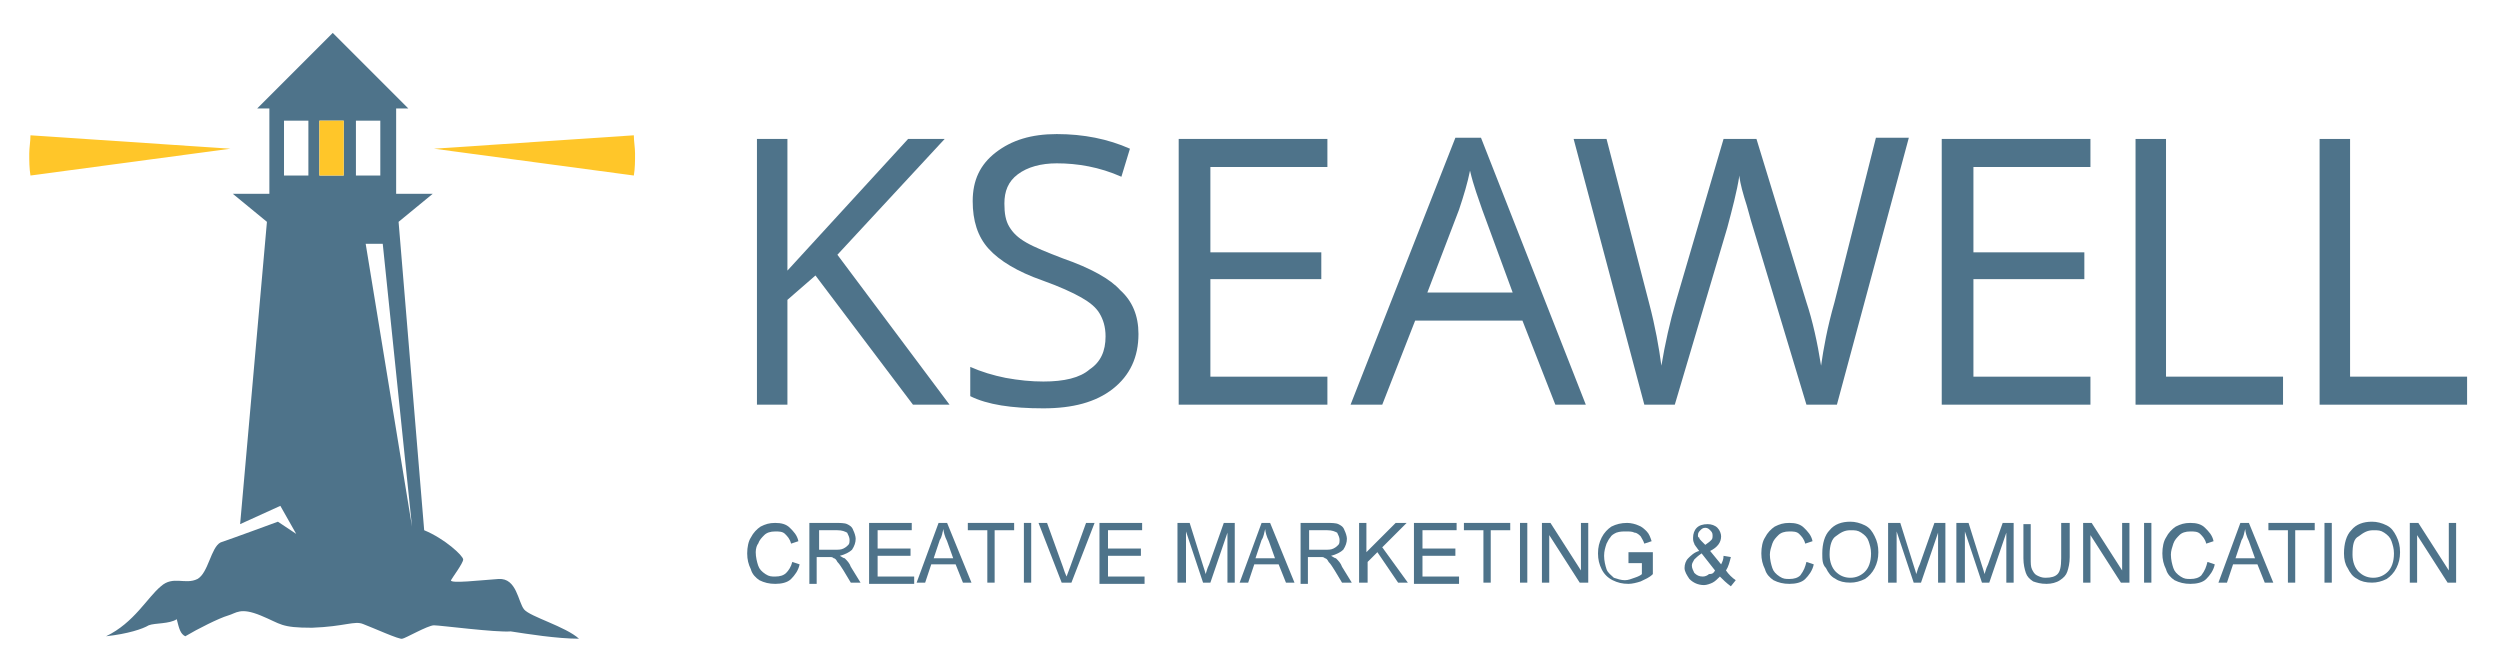 <?xml version="1.0" encoding="utf-8"?>
<!-- Generator: Adobe Illustrator 24.1.3, SVG Export Plug-In . SVG Version: 6.00 Build 0)  -->
<svg version="1.1" xmlns="http://www.w3.org/2000/svg" xmlns:xlink="http://www.w3.org/1999/xlink" x="0px" y="0px"
	 viewBox="0 0 205.1 55" style="enable-background:new 0 0 205.1 55;" xml:space="preserve">
<style type="text/css">
	.st0{fill:#FFC629;}
	.st1{fill:#4E738A;}
</style>
<g id="Laag_3">
</g>
<g id="Laag_1">
	<g>
		<path class="st0" d="M2.5,11.1c0,0.5-0.1,1-0.1,1.5c0,0.6,0,1.2,0.1,1.8l16.4-2.2L2.5,11.1z"/>
		<path class="st0" d="M52,11.1c0,0.5,0.1,1,0.1,1.5c0,0.6,0,1.2-0.1,1.8l-16.4-2.2L52,11.1z"/>
	</g>
	<path class="st1" d="M43,50c-0.5-0.6-0.6-2.6-2.1-2.5c-1.5,0.1-4,0.4-3.9,0.1c0.1-0.2,1-1.4,1-1.7c0-0.3-1.5-1.7-3.2-2.4l-2.1-25.3
		l2.8-2.3h-3v-7h1l-6.2-6.2l-6.2,6.2h1v7h-3l2.8,2.3L19.7,43l3.3-1.5l1.3,2.3l-1.5-1c0,0-3.8,1.4-4.7,1.7c-0.8,0.4-1,2.5-1.9,3
		c-1,0.5-2-0.3-3,0.6c-1.1,0.9-2.2,3-4.5,4.1c1.8-0.2,3-0.6,3.5-0.9c0.5-0.2,1.7-0.1,2.3-0.5c0.2,0.8,0.3,1.2,0.7,1.4
		c1-0.6,2.8-1.5,3.5-1.7c0.7-0.2,1-0.7,2.7,0c1.7,0.7,1.6,1,4.2,1c2.7-0.1,3.5-0.6,4.2-0.3c0.8,0.3,3,1.3,3.2,1.2
		c0.2,0,2.1-1.1,2.6-1.1c0.5,0,5.1,0.6,6.3,0.5c1.3,0.2,3.8,0.6,5.6,0.6C46.4,51.4,43.5,50.6,43,50z M29.2,9.9h2v4.5h-2V9.9z
		 M26.2,9.9h2v4.5h-2V9.9z M23.3,9.9h2v4.5h-2V9.9z M30,20h1.4l2.4,23.2L30,20z"/>
	<path class="st1" d="M77.9,33.2h-3l-8-10.6l-2.3,2v8.6h-2.5V11.4h2.5v10.8l9.9-10.8h3l-8.8,9.5L77.9,33.2z"/>
	<path class="st1" d="M93.4,27.4c0,1.9-0.7,3.4-2.1,4.5c-1.4,1.1-3.3,1.6-5.7,1.6c-2.6,0-4.6-0.3-6-1v-2.4c0.9,0.4,1.9,0.7,2.9,0.9
		c1.1,0.2,2.1,0.3,3.1,0.3c1.7,0,3-0.3,3.8-1c0.9-0.6,1.3-1.5,1.3-2.7c0-0.8-0.2-1.4-0.5-1.9c-0.3-0.5-0.8-0.9-1.5-1.3
		c-0.7-0.4-1.8-0.9-3.2-1.4c-2-0.7-3.5-1.6-4.4-2.6c-0.9-1-1.3-2.3-1.3-3.9c0-1.7,0.6-3,1.9-4c1.3-1,2.9-1.5,5-1.5
		c2.2,0,4.2,0.4,6,1.2L92,14.5c-1.8-0.8-3.6-1.1-5.3-1.1c-1.3,0-2.4,0.3-3.2,0.9c-0.8,0.6-1.1,1.4-1.1,2.4c0,0.8,0.1,1.4,0.4,1.9
		c0.3,0.5,0.7,0.9,1.4,1.3c0.7,0.4,1.7,0.8,3,1.3c2.3,0.8,3.9,1.7,4.7,2.6C92.9,24.7,93.4,25.9,93.4,27.4z"/>
	<path class="st1" d="M108.9,33.2H96.7V11.4h12.2v2.3h-9.6v7h9.1v2.2h-9.1v8h9.6V33.2z"/>
	<path class="st1" d="M127.6,33.2l-2.7-6.9h-8.8l-2.7,6.9h-2.6l8.6-21.9h2.1l8.6,21.9H127.6z M124.1,24l-2.5-6.8
		c-0.3-0.9-0.7-1.9-1-3.2c-0.2,1-0.5,2-0.9,3.2l-2.6,6.8H124.1z"/>
	<path class="st1" d="M150.7,33.2h-2.5l-4.4-14.6c-0.2-0.6-0.4-1.5-0.7-2.4c-0.3-1-0.4-1.6-0.4-1.8c-0.2,1.3-0.6,2.8-1,4.3
		l-4.3,14.5h-2.5l-5.8-21.8h2.7l3.5,13.5c0.5,1.9,0.8,3.6,1,5.1c0.3-1.8,0.7-3.6,1.2-5.3l3.9-13.3h2.7l4.1,13.4
		c0.5,1.5,0.9,3.3,1.2,5.2c0.2-1.4,0.5-3.1,1.1-5.2l3.4-13.5h2.7L150.7,33.2z"/>
	<path class="st1" d="M171.5,33.2h-12.2V11.4h12.2v2.3h-9.6v7h9.1v2.2h-9.1v8h9.6V33.2z"/>
	<path class="st1" d="M175.2,33.2V11.4h2.5v19.5h9.6v2.3H175.2z"/>
	<path class="st1" d="M190.3,33.2V11.4h2.5v19.5h9.6v2.3H190.3z"/>
	<rect x="26.2" y="9.9" class="st0" width="2" height="4.5"/>
	<g>
		<path class="st1" d="M65,46.1l0.6,0.2c-0.1,0.5-0.4,0.9-0.7,1.2c-0.3,0.3-0.8,0.4-1.3,0.4c-0.5,0-0.9-0.1-1.3-0.3
			c-0.3-0.2-0.6-0.5-0.7-0.9c-0.2-0.4-0.3-0.8-0.3-1.3c0-0.5,0.1-1,0.3-1.3c0.2-0.4,0.5-0.7,0.8-0.9c0.4-0.2,0.7-0.3,1.2-0.3
			c0.5,0,0.9,0.1,1.2,0.4c0.3,0.3,0.6,0.6,0.7,1.1l-0.6,0.2c-0.1-0.4-0.3-0.6-0.5-0.8c-0.2-0.2-0.5-0.2-0.8-0.2
			c-0.4,0-0.7,0.1-0.9,0.3c-0.2,0.2-0.4,0.4-0.5,0.7C62.1,44.7,62,45,62,45.3c0,0.4,0.1,0.8,0.2,1.1c0.1,0.3,0.3,0.5,0.6,0.7
			c0.3,0.2,0.5,0.2,0.8,0.2c0.4,0,0.7-0.1,0.9-0.3C64.7,46.8,64.9,46.5,65,46.1z"/>
		<path class="st1" d="M66.4,47.8v-4.9h2.1c0.4,0,0.8,0,1,0.1c0.2,0.1,0.4,0.2,0.5,0.5c0.1,0.2,0.2,0.5,0.2,0.7
			c0,0.3-0.1,0.6-0.3,0.9c-0.2,0.2-0.6,0.4-1,0.5c0.2,0.1,0.3,0.2,0.4,0.2c0.2,0.2,0.4,0.4,0.5,0.7l0.8,1.3h-0.8l-0.6-1
			c-0.2-0.3-0.3-0.5-0.5-0.7c-0.1-0.2-0.2-0.3-0.3-0.3c-0.1-0.1-0.2-0.1-0.3-0.1c-0.1,0-0.2,0-0.4,0h-0.7v2.2H66.4z M67.1,45.1h1.4
			c0.3,0,0.5,0,0.7-0.1c0.2-0.1,0.3-0.2,0.4-0.3c0.1-0.1,0.1-0.3,0.1-0.4c0-0.2-0.1-0.4-0.2-0.6c-0.2-0.1-0.4-0.2-0.8-0.2h-1.5V45.1
			z"/>
		<path class="st1" d="M71.3,47.8v-4.9h3.5v0.6h-2.8V45h2.7v0.6h-2.7v1.7h3v0.6H71.3z"/>
		<path class="st1" d="M75.2,47.8l1.8-4.9h0.7l2,4.9H79l-0.6-1.5h-2l-0.5,1.5H75.2z M76.6,45.8h1.6l-0.5-1.4c-0.2-0.4-0.3-0.8-0.3-1
			c-0.1,0.3-0.1,0.6-0.3,0.9L76.6,45.8z"/>
		<path class="st1" d="M81,47.8v-4.3h-1.6v-0.6h3.8v0.6h-1.6v4.3H81z"/>
		<path class="st1" d="M84,47.8v-4.9h0.6v4.9H84z"/>
		<path class="st1" d="M87.1,47.8l-1.9-4.9h0.7l1.3,3.6c0.1,0.3,0.2,0.6,0.3,0.8c0.1-0.3,0.2-0.5,0.3-0.8l1.3-3.6h0.7l-1.9,4.9H87.1
			z"/>
		<path class="st1" d="M90.2,47.8v-4.9h3.5v0.6h-2.8V45h2.7v0.6h-2.7v1.7h3v0.6H90.2z"/>
		<path class="st1" d="M96.6,47.8v-4.9h1l1.1,3.5c0.1,0.3,0.2,0.6,0.2,0.7c0.1-0.2,0.1-0.4,0.3-0.8l1.2-3.4h0.9v4.9h-0.6v-4.1
			l-1.4,4.1h-0.6l-1.4-4.2v4.2H96.6z"/>
		<path class="st1" d="M101.7,47.8l1.8-4.9h0.7l2,4.9h-0.7l-0.6-1.5h-2l-0.5,1.5H101.7z M103,45.8h1.6l-0.5-1.4
			c-0.2-0.4-0.3-0.8-0.3-1c-0.1,0.3-0.1,0.6-0.3,0.9L103,45.8z"/>
		<path class="st1" d="M106.7,47.8v-4.9h2.1c0.4,0,0.8,0,1,0.1c0.2,0.1,0.4,0.2,0.5,0.5c0.1,0.2,0.2,0.5,0.2,0.7
			c0,0.3-0.1,0.6-0.3,0.9c-0.2,0.2-0.6,0.4-1,0.5c0.2,0.1,0.3,0.2,0.4,0.2c0.2,0.2,0.4,0.4,0.5,0.7l0.8,1.3h-0.8l-0.6-1
			c-0.2-0.3-0.3-0.5-0.5-0.7c-0.1-0.2-0.2-0.3-0.3-0.3c-0.1-0.1-0.2-0.1-0.3-0.1c-0.1,0-0.2,0-0.4,0h-0.7v2.2H106.7z M107.3,45.1
			h1.4c0.3,0,0.5,0,0.7-0.1c0.2-0.1,0.3-0.2,0.4-0.3c0.1-0.1,0.1-0.3,0.1-0.4c0-0.2-0.1-0.4-0.2-0.6c-0.2-0.1-0.4-0.2-0.8-0.2h-1.5
			V45.1z"/>
		<path class="st1" d="M111.5,47.8v-4.9h0.6v2.4l2.4-2.4h0.9l-2,2l2.1,2.9h-0.8l-1.7-2.5l-0.8,0.8v1.7H111.5z"/>
		<path class="st1" d="M116,47.8v-4.9h3.5v0.6h-2.8V45h2.7v0.6h-2.7v1.7h3v0.6H116z"/>
		<path class="st1" d="M121.7,47.8v-4.3h-1.6v-0.6h3.8v0.6h-1.6v4.3H121.7z"/>
		<path class="st1" d="M124.7,47.8v-4.9h0.6v4.9H124.7z"/>
		<path class="st1" d="M126.5,47.8v-4.9h0.7l2.5,3.9v-3.9h0.6v4.9h-0.7l-2.5-3.9v3.9H126.5z"/>
		<path class="st1" d="M133.6,45.9v-0.6l2,0v1.8c-0.3,0.3-0.6,0.4-1,0.6c-0.3,0.1-0.7,0.2-1,0.2c-0.5,0-0.9-0.1-1.3-0.3
			c-0.4-0.2-0.7-0.5-0.9-0.9c-0.2-0.4-0.3-0.8-0.3-1.3c0-0.5,0.1-0.9,0.3-1.3c0.2-0.4,0.5-0.7,0.8-0.9c0.4-0.2,0.8-0.3,1.3-0.3
			c0.3,0,0.7,0.1,0.9,0.2c0.3,0.1,0.5,0.3,0.7,0.5c0.2,0.2,0.3,0.5,0.4,0.8l-0.6,0.2c-0.1-0.3-0.2-0.4-0.3-0.6
			c-0.1-0.1-0.3-0.3-0.5-0.3c-0.2-0.1-0.4-0.1-0.7-0.1c-0.3,0-0.5,0-0.8,0.1c-0.2,0.1-0.4,0.2-0.5,0.4c-0.1,0.1-0.2,0.3-0.3,0.5
			c-0.1,0.3-0.2,0.6-0.2,1c0,0.4,0.1,0.8,0.2,1.1c0.1,0.3,0.4,0.5,0.6,0.7c0.3,0.1,0.6,0.2,0.9,0.2c0.3,0,0.5-0.1,0.8-0.2
			c0.3-0.1,0.5-0.2,0.6-0.3v-0.9H133.6z"/>
		<path class="st1" d="M141.1,47.3c-0.2,0.2-0.4,0.4-0.6,0.5c-0.2,0.1-0.5,0.2-0.7,0.2c-0.5,0-0.9-0.2-1.2-0.5
			c-0.2-0.3-0.4-0.6-0.4-0.9c0-0.3,0.1-0.6,0.3-0.8c0.2-0.2,0.5-0.5,0.9-0.6c-0.2-0.3-0.4-0.5-0.4-0.6c-0.1-0.2-0.1-0.3-0.1-0.5
			c0-0.3,0.1-0.6,0.3-0.8c0.2-0.2,0.5-0.3,0.9-0.3c0.3,0,0.6,0.1,0.8,0.3c0.2,0.2,0.3,0.5,0.3,0.7c0,0.5-0.3,0.9-0.9,1.2l0.9,1.1
			c0.1-0.2,0.2-0.4,0.2-0.7l0.6,0.1c-0.1,0.4-0.2,0.8-0.4,1.1c0.2,0.3,0.5,0.6,0.8,0.8l-0.4,0.5C141.6,47.8,141.4,47.6,141.1,47.3z
			 M140.7,46.8l-1.1-1.4c-0.3,0.2-0.5,0.4-0.6,0.5c-0.1,0.2-0.2,0.3-0.2,0.5c0,0.2,0.1,0.4,0.2,0.6c0.2,0.2,0.4,0.3,0.7,0.3
			c0.2,0,0.4-0.1,0.5-0.2C140.5,47.1,140.6,47,140.7,46.8z M139.9,44.7c0.3-0.2,0.4-0.3,0.5-0.4c0.1-0.1,0.1-0.2,0.1-0.4
			c0-0.2-0.1-0.3-0.2-0.4c-0.1-0.1-0.2-0.2-0.4-0.2c-0.2,0-0.3,0.1-0.4,0.2c-0.1,0.1-0.2,0.2-0.2,0.4c0,0.1,0,0.2,0.1,0.2
			c0,0.1,0.1,0.2,0.2,0.3L139.9,44.7z"/>
		<path class="st1" d="M148.2,46.1l0.6,0.2c-0.1,0.5-0.4,0.9-0.7,1.2c-0.3,0.3-0.8,0.4-1.3,0.4c-0.5,0-0.9-0.1-1.3-0.3
			c-0.3-0.2-0.6-0.5-0.7-0.9c-0.2-0.4-0.3-0.8-0.3-1.3c0-0.5,0.1-1,0.3-1.3c0.2-0.4,0.5-0.7,0.8-0.9c0.4-0.2,0.7-0.3,1.2-0.3
			c0.5,0,0.9,0.1,1.2,0.4c0.3,0.3,0.6,0.6,0.7,1.1l-0.6,0.2c-0.1-0.4-0.3-0.6-0.5-0.8c-0.2-0.2-0.5-0.2-0.8-0.2
			c-0.4,0-0.7,0.1-0.9,0.3c-0.2,0.2-0.4,0.4-0.5,0.7c-0.1,0.3-0.2,0.6-0.2,0.9c0,0.4,0.1,0.8,0.2,1.1c0.1,0.3,0.3,0.5,0.6,0.7
			c0.3,0.2,0.5,0.2,0.8,0.2c0.4,0,0.7-0.1,0.9-0.3C148,46.8,148.1,46.5,148.2,46.1z"/>
		<path class="st1" d="M149.5,45.4c0-0.8,0.2-1.5,0.6-1.9c0.4-0.5,1-0.7,1.7-0.7c0.4,0,0.8,0.1,1.2,0.3c0.4,0.2,0.6,0.5,0.8,0.9
			c0.2,0.4,0.3,0.8,0.3,1.3c0,0.5-0.1,0.9-0.3,1.3c-0.2,0.4-0.5,0.7-0.8,0.9c-0.4,0.2-0.8,0.3-1.2,0.3c-0.5,0-0.9-0.1-1.2-0.3
			c-0.4-0.2-0.6-0.5-0.8-0.9C149.5,46.3,149.5,45.9,149.5,45.4z M150.1,45.5c0,0.6,0.2,1.1,0.5,1.4c0.3,0.3,0.7,0.5,1.2,0.5
			c0.5,0,0.9-0.2,1.2-0.5c0.3-0.3,0.5-0.8,0.5-1.5c0-0.4-0.1-0.7-0.2-1c-0.1-0.3-0.3-0.5-0.6-0.7c-0.3-0.2-0.5-0.2-0.9-0.2
			c-0.5,0-0.8,0.2-1.2,0.5C150.3,44.2,150.1,44.7,150.1,45.5z"/>
		<path class="st1" d="M154.9,47.8v-4.9h1l1.1,3.5c0.1,0.3,0.2,0.6,0.2,0.7c0.1-0.2,0.1-0.4,0.3-0.8l1.2-3.4h0.9v4.9h-0.6v-4.1
			l-1.4,4.1h-0.6l-1.4-4.2v4.2H154.9z"/>
		<path class="st1" d="M160.5,47.8v-4.9h1l1.1,3.5c0.1,0.3,0.2,0.6,0.2,0.7c0.1-0.2,0.1-0.4,0.3-0.8l1.2-3.4h0.9v4.9h-0.6v-4.1
			l-1.4,4.1h-0.6l-1.4-4.2v4.2H160.5z"/>
		<path class="st1" d="M169.2,42.9h0.6v2.8c0,0.5-0.1,0.9-0.2,1.2c-0.1,0.3-0.3,0.5-0.6,0.7c-0.3,0.2-0.7,0.3-1.1,0.3
			c-0.5,0-0.8-0.1-1.1-0.2c-0.3-0.2-0.5-0.4-0.6-0.7c-0.1-0.3-0.2-0.7-0.2-1.2v-2.8h0.6v2.8c0,0.4,0,0.7,0.1,0.9
			c0.1,0.2,0.2,0.4,0.4,0.5c0.2,0.1,0.4,0.2,0.7,0.2c0.5,0,0.8-0.1,1-0.3c0.2-0.2,0.3-0.6,0.3-1.3V42.9z"/>
		<path class="st1" d="M170.9,47.8v-4.9h0.7l2.5,3.9v-3.9h0.6v4.9h-0.7l-2.5-3.9v3.9H170.9z"/>
		<path class="st1" d="M175.9,47.8v-4.9h0.6v4.9H175.9z"/>
		<path class="st1" d="M181.1,46.1l0.6,0.2c-0.1,0.5-0.4,0.9-0.7,1.2c-0.3,0.3-0.8,0.4-1.3,0.4c-0.5,0-0.9-0.1-1.3-0.3
			c-0.3-0.2-0.6-0.5-0.7-0.9c-0.2-0.4-0.3-0.8-0.3-1.3c0-0.5,0.1-1,0.3-1.3c0.2-0.4,0.5-0.7,0.8-0.9c0.4-0.2,0.7-0.3,1.2-0.3
			c0.5,0,0.9,0.1,1.2,0.4c0.3,0.3,0.6,0.6,0.7,1.1l-0.6,0.2c-0.1-0.4-0.3-0.6-0.5-0.8c-0.2-0.2-0.5-0.2-0.8-0.2
			c-0.4,0-0.7,0.1-0.9,0.3c-0.2,0.2-0.4,0.4-0.5,0.7c-0.1,0.3-0.2,0.6-0.2,0.9c0,0.4,0.1,0.8,0.2,1.1c0.1,0.3,0.3,0.5,0.6,0.7
			c0.3,0.2,0.5,0.2,0.8,0.2c0.4,0,0.7-0.1,0.9-0.3C180.9,46.8,181,46.5,181.1,46.1z"/>
		<path class="st1" d="M182,47.8l1.8-4.9h0.7l2,4.9h-0.7l-0.6-1.5h-2l-0.5,1.5H182z M183.4,45.8h1.6l-0.5-1.4
			c-0.2-0.4-0.3-0.8-0.3-1c-0.1,0.3-0.1,0.6-0.3,0.9L183.4,45.8z"/>
		<path class="st1" d="M187.7,47.8v-4.3h-1.6v-0.6h3.8v0.6h-1.6v4.3H187.7z"/>
		<path class="st1" d="M190.7,47.8v-4.9h0.6v4.9H190.7z"/>
		<path class="st1" d="M192.3,45.4c0-0.8,0.2-1.5,0.6-1.9c0.4-0.5,1-0.7,1.7-0.7c0.4,0,0.8,0.1,1.2,0.3c0.4,0.2,0.6,0.5,0.8,0.9
			c0.2,0.4,0.3,0.8,0.3,1.3c0,0.5-0.1,0.9-0.3,1.3c-0.2,0.4-0.5,0.7-0.8,0.9c-0.4,0.2-0.8,0.3-1.2,0.3c-0.5,0-0.9-0.1-1.2-0.3
			c-0.4-0.2-0.6-0.5-0.8-0.9C192.4,46.3,192.3,45.9,192.3,45.4z M193,45.5c0,0.6,0.2,1.1,0.5,1.4c0.3,0.3,0.7,0.5,1.2,0.5
			c0.5,0,0.9-0.2,1.2-0.5c0.3-0.3,0.5-0.8,0.5-1.5c0-0.4-0.1-0.7-0.2-1c-0.1-0.3-0.3-0.5-0.6-0.7c-0.3-0.2-0.5-0.2-0.9-0.2
			c-0.5,0-0.8,0.2-1.2,0.5C193.1,44.2,193,44.7,193,45.5z"/>
		<path class="st1" d="M197.7,47.8v-4.9h0.7l2.5,3.9v-3.9h0.6v4.9h-0.7l-2.5-3.9v3.9H197.7z"/>
	</g>
</g>
</svg>
